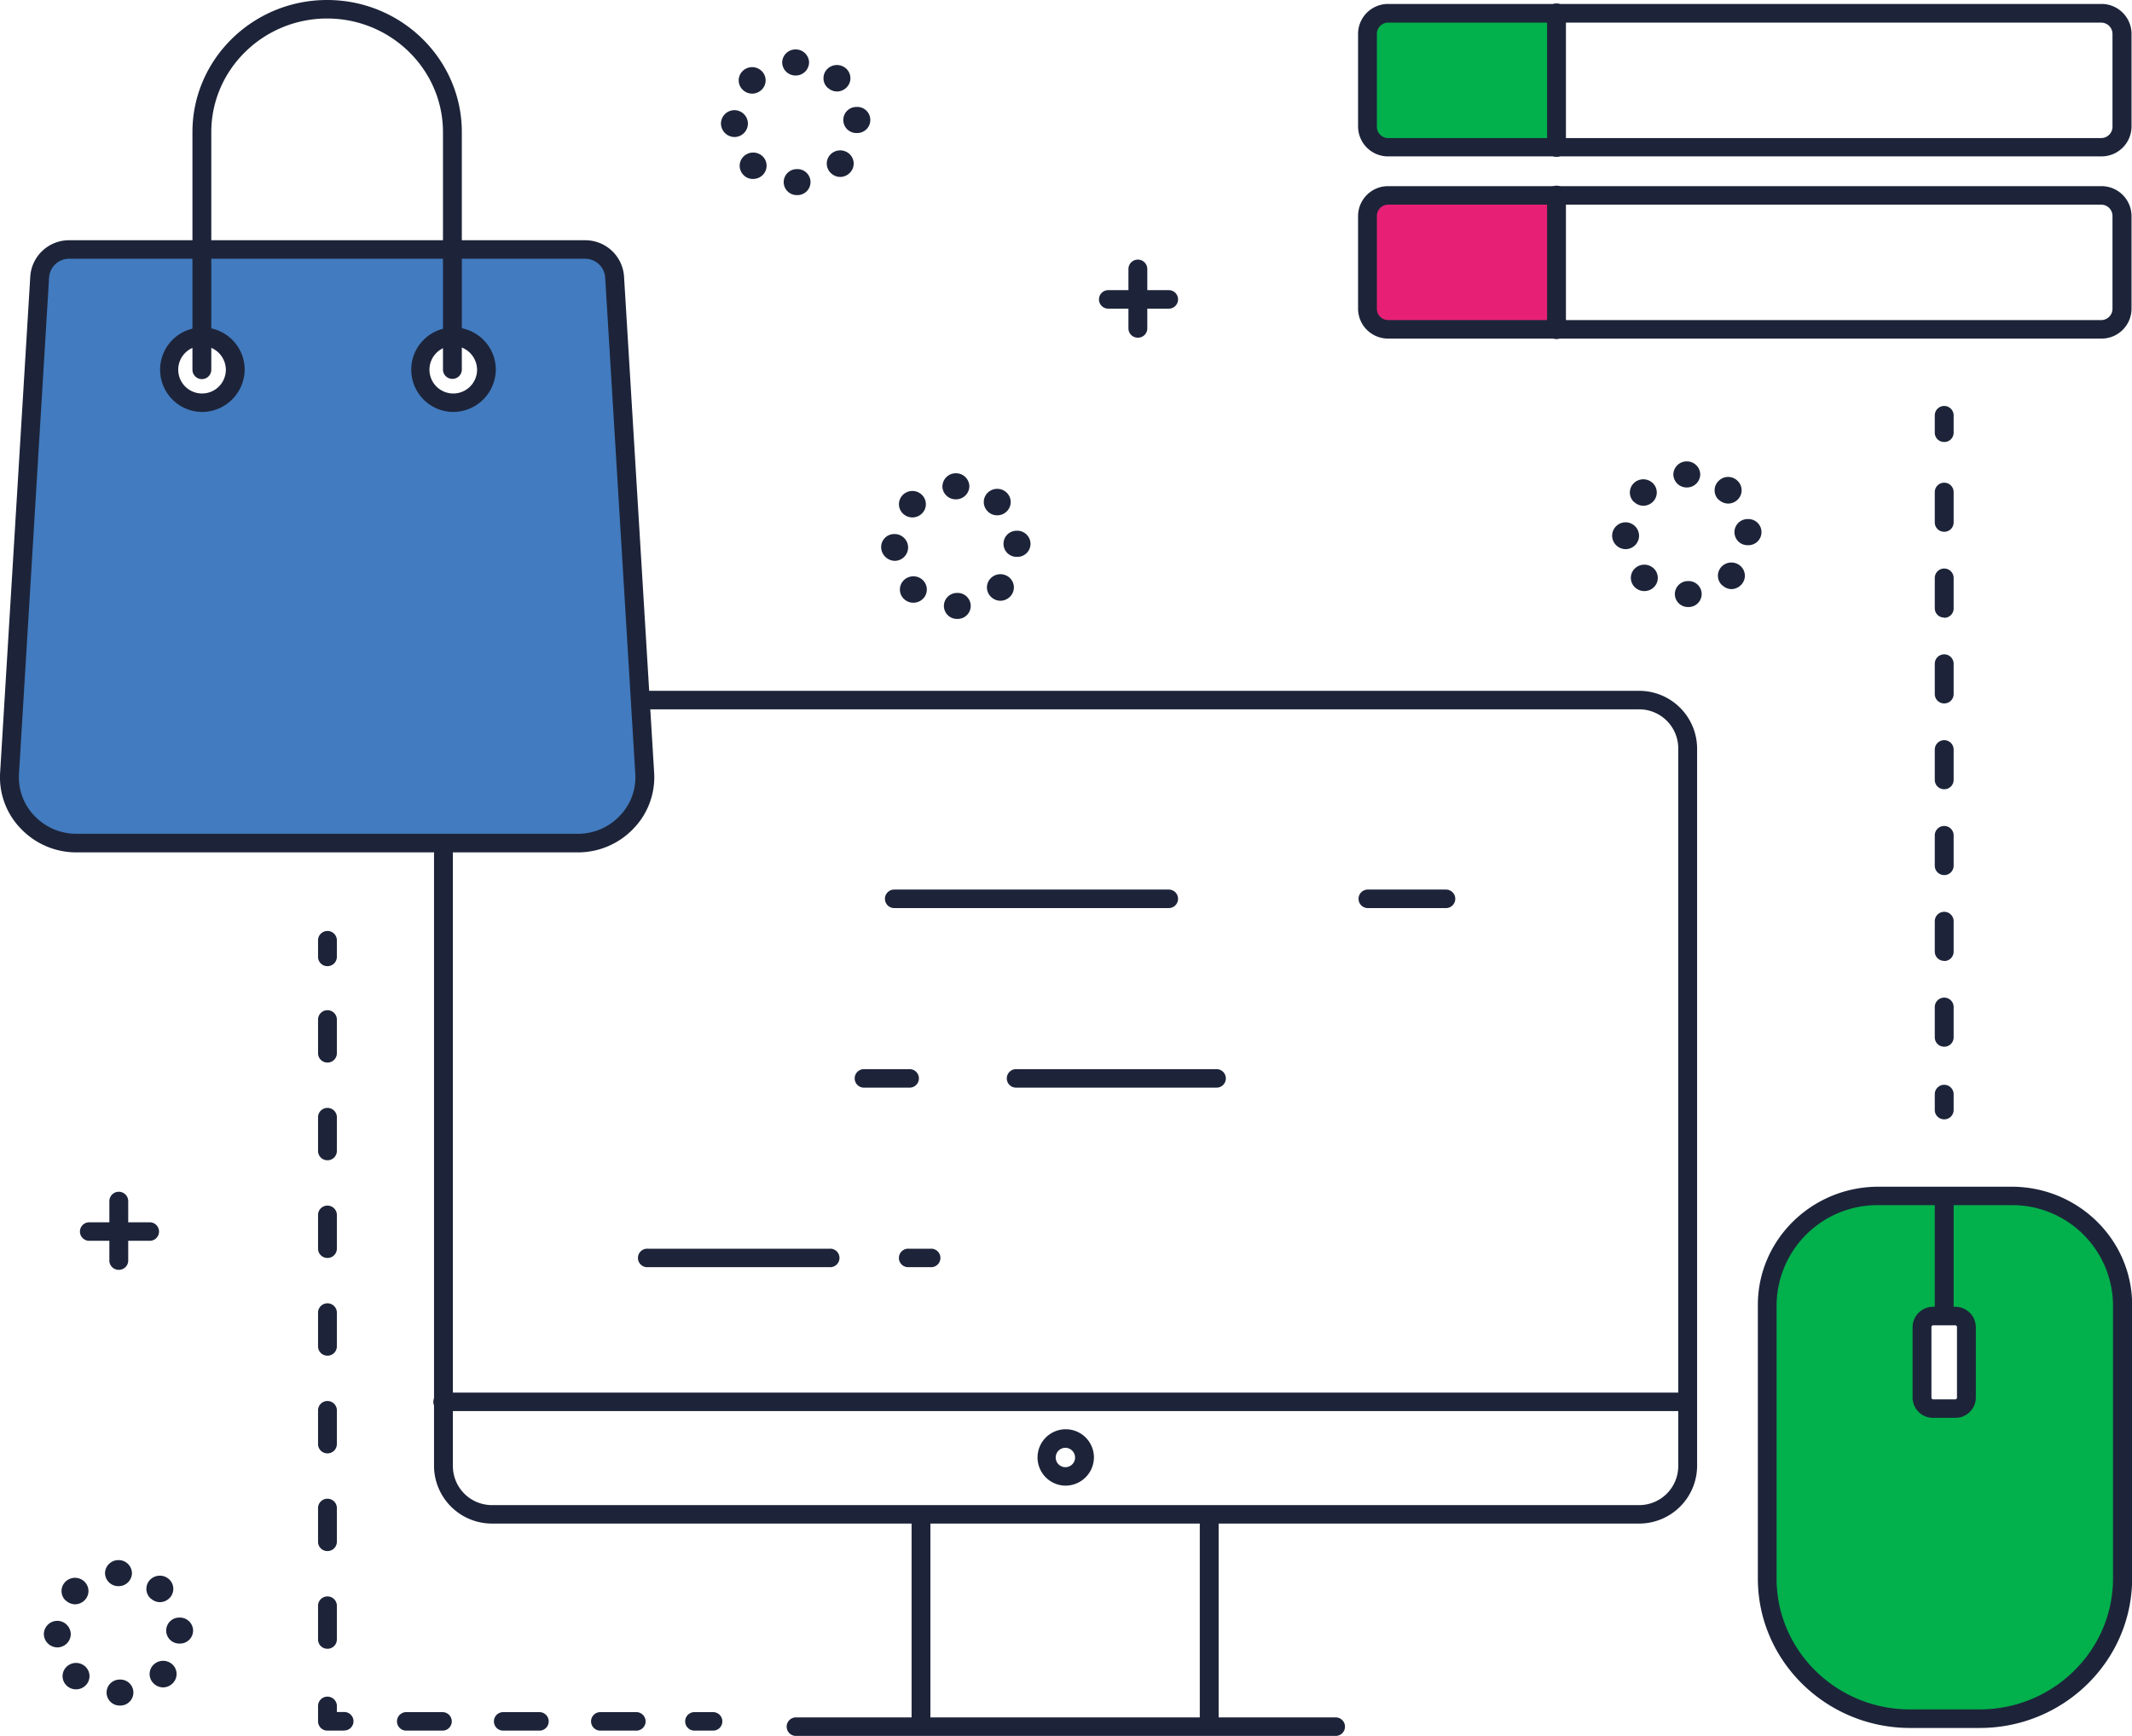 <svg xmlns="http://www.w3.org/2000/svg" viewBox="0 0 490.68 399.59"><defs><style>.cls-1{fill:#427bbf;}.cls-2{fill:#02b04c;}.cls-3{fill:#e72076;}.cls-4{fill:#1d2439;}</style></defs><title>zafha-ecommerce</title><g id="E-commerce"><path class="cls-1" d="M144.64,68.51a6.81,6.81,0,0,0-6.82-6.35H19.15a6.81,6.81,0,0,0-6.82,6.33L5.4,182.79a15.36,15.36,0,0,0,15.45,16.14H136.13a15.34,15.34,0,0,0,15.45-16.12Zm-95,29a7.61,7.61,0,1,1,7.76-7.6A7.67,7.67,0,0,1,49.59,97.49Zm57.79,0a7.61,7.61,0,1,1,7.76-7.6A7.67,7.67,0,0,1,107.38,97.49Z" transform="translate(-3.2 -4.79)"/><path class="cls-2" d="M466.15,280.07H435.48c-14.12,0-25.72,11.23-25.72,25.08v63c0,17.81,14.88,32.27,33,32.27h16c18.16,0,33-14.46,33-32.27v-63C491.87,291.3,480.27,280.07,466.15,280.07Zm-10.53,46.4A2.56,2.56,0,0,1,453,329h-5a2.56,2.56,0,0,1-2.59-2.53v-16.2a2.57,2.57,0,0,1,2.59-2.54h5a2.57,2.57,0,0,1,2.59,2.54Z" transform="translate(-3.2 -4.79)"/><path class="cls-2" d="M317.92,13.94V32.65a6.17,6.17,0,0,0,6.23,6.11h37.28V7.83H324.15A6.17,6.17,0,0,0,317.92,13.94Z" transform="translate(-3.2 -4.79)"/><path class="cls-3" d="M317.92,55.83V74.54a6.17,6.17,0,0,0,6.23,6.11h37.28V49.72H324.15A6.17,6.17,0,0,0,317.92,55.83Z" transform="translate(-3.2 -4.79)"/><path class="cls-4" d="M391.49,329.61H105.21a2.13,2.13,0,1,1,0-4.25H391.49a2.13,2.13,0,1,1,0,4.25Z" transform="translate(-3.2 -4.79)"/><path class="cls-4" d="M215.2,403.16A2.15,2.15,0,0,1,213,401v-46.8a2.17,2.17,0,0,1,4.33,0V401A2.14,2.14,0,0,1,215.2,403.16Z" transform="translate(-3.2 -4.79)"/><path class="cls-4" d="M281.5,403.16a2.15,2.15,0,0,1-2.17-2.13v-46.8a2.17,2.17,0,0,1,4.34,0V401A2.15,2.15,0,0,1,281.5,403.16Z" transform="translate(-3.2 -4.79)"/><path class="cls-4" d="M310.62,404.38H186.38a2.13,2.13,0,1,1,0-4.26H310.62a2.13,2.13,0,1,1,0,4.26Z" transform="translate(-3.2 -4.79)"/><path class="cls-4" d="M248.35,346.77a6.49,6.49,0,1,1,6.62-6.48A6.55,6.55,0,0,1,248.35,346.77Zm0-8.71a2.23,2.23,0,1,0,2.28,2.23A2.25,2.25,0,0,0,248.35,338.06Z" transform="translate(-3.2 -4.79)"/><path class="cls-4" d="M380.34,355.5H116.54a13.34,13.34,0,0,1-13.45-13.19v-141a2.17,2.17,0,0,1,4.34,0v141a9,9,0,0,0,9.11,8.94h263.8a9,9,0,0,0,9.11-8.94V177a9,9,0,0,0-9.11-8.93h-228a2.13,2.13,0,1,1,0-4.26h228A13.34,13.34,0,0,1,393.79,177V342.31A13.34,13.34,0,0,1,380.34,355.5Z" transform="translate(-3.2 -4.79)"/><path class="cls-4" d="M136.13,201H20.85A17.63,17.63,0,0,1,8,195.54a16.93,16.93,0,0,1-4.77-12.9L10.17,68.4a8.94,8.94,0,0,1,9-8.31H137.82a8.94,8.94,0,0,1,9,8.31l6.93,114.24a17,17,0,0,1-4.77,12.9A17.63,17.63,0,0,1,136.13,201ZM19.15,64.35a4.62,4.62,0,0,0-4.65,4.3L7.57,182.9a12.77,12.77,0,0,0,3.59,9.72,13.28,13.28,0,0,0,9.69,4.1H136.13a13.28,13.28,0,0,0,9.68-4.1,12.78,12.78,0,0,0,3.6-9.72L142.48,68.65a4.63,4.63,0,0,0-4.66-4.3Z" transform="translate(-3.2 -4.79)"/><path class="cls-4" d="M49.59,99.62a9.73,9.73,0,1,1,9.92-9.73A9.84,9.84,0,0,1,49.59,99.62Zm0-15.21a5.48,5.48,0,1,0,5.59,5.48A5.54,5.54,0,0,0,49.59,84.41Z" transform="translate(-3.2 -4.79)"/><path class="cls-4" d="M107.38,99.62a9.73,9.73,0,1,1,9.93-9.73A9.84,9.84,0,0,1,107.38,99.62Zm0-15.21A5.48,5.48,0,1,0,113,89.89,5.54,5.54,0,0,0,107.38,84.41Z" transform="translate(-3.2 -4.79)"/><path class="cls-4" d="M107.31,92a2.15,2.15,0,0,1-2.16-2.13V35.2c0-14.42-12-26.15-26.66-26.15S51.83,20.78,51.83,35.2V89.89a2.17,2.17,0,0,1-4.34,0V35.2c0-16.77,13.91-30.41,31-30.41s31,13.64,31,30.41V89.89A2.15,2.15,0,0,1,107.31,92Z" transform="translate(-3.2 -4.79)"/><path class="cls-4" d="M486.77,40.79H322.71A6.9,6.9,0,0,1,315.76,34V12.53a6.9,6.9,0,0,1,6.95-6.83H486.77a6.9,6.9,0,0,1,7,6.83V34A6.91,6.91,0,0,1,486.77,40.79ZM322.71,10a2.6,2.6,0,0,0-2.62,2.57V34a2.6,2.6,0,0,0,2.62,2.57H486.77A2.6,2.6,0,0,0,489.39,34V12.53A2.6,2.6,0,0,0,486.77,10Z" transform="translate(-3.2 -4.79)"/><path class="cls-4" d="M361.43,40.89a2.15,2.15,0,0,1-2.17-2.13v-31a2.17,2.17,0,0,1,4.34,0v31A2.15,2.15,0,0,1,361.43,40.89Z" transform="translate(-3.2 -4.79)"/><path class="cls-4" d="M486.77,82.73H322.71a6.9,6.9,0,0,1-6.95-6.83V54.47a6.9,6.9,0,0,1,6.95-6.83H486.77a6.91,6.91,0,0,1,7,6.83V75.9A6.9,6.9,0,0,1,486.77,82.73ZM322.71,51.9a2.6,2.6,0,0,0-2.62,2.57V75.9a2.6,2.6,0,0,0,2.62,2.57H486.77a2.6,2.6,0,0,0,2.62-2.57V54.47a2.6,2.6,0,0,0-2.62-2.57Z" transform="translate(-3.2 -4.79)"/><path class="cls-4" d="M361.43,82.83a2.15,2.15,0,0,1-2.17-2.13v-31a2.17,2.17,0,0,1,4.34,0v31A2.15,2.15,0,0,1,361.43,82.83Z" transform="translate(-3.2 -4.79)"/><path class="cls-4" d="M458.83,402.55h-16c-19.33,0-35.06-15.43-35.06-34.39v-63c0-15,12.45-27.2,27.74-27.2h30.67c15.29,0,27.73,12.2,27.73,27.2v63C493.88,387.12,478.16,402.55,458.83,402.55ZM435.48,282.2a23.21,23.21,0,0,0-23.4,22.95v63c0,16.61,13.78,30.13,30.72,30.13h16c16.93,0,30.71-13.52,30.71-30.13v-63a23.2,23.2,0,0,0-23.39-22.95Z" transform="translate(-3.2 -4.79)"/><path class="cls-4" d="M450.66,309.55a2.14,2.14,0,0,1-2.17-2.12V282.2a2.17,2.17,0,0,1,4.34,0v25.23A2.14,2.14,0,0,1,450.66,309.55Z" transform="translate(-3.2 -4.79)"/><path class="cls-4" d="M453.19,331.17h-5.05a4.71,4.71,0,0,1-4.76-4.67V310.27a4.72,4.72,0,0,1,4.76-4.67h5.05a4.72,4.72,0,0,1,4.75,4.67V326.5A4.71,4.71,0,0,1,453.19,331.17Zm-5.05-21.31a.41.41,0,0,0-.42.41V326.5a.41.41,0,0,0,.42.41h5.05a.41.41,0,0,0,.41-.41V310.27a.41.41,0,0,0-.41-.41Z" transform="translate(-3.2 -4.79)"/><path class="cls-4" d="M78.56,227.19a2.14,2.14,0,0,1-2.16-2.13v-3.95a2.17,2.17,0,0,1,4.33,0v3.95A2.15,2.15,0,0,1,78.56,227.19Z" transform="translate(-3.2 -4.79)"/><path class="cls-4" d="M78.56,384.32a2.14,2.14,0,0,1-2.16-2.13v-7.9a2.17,2.17,0,0,1,4.33,0v7.9A2.15,2.15,0,0,1,78.56,384.32Zm0-22.49a2.14,2.14,0,0,1-2.16-2.13v-7.9a2.17,2.17,0,0,1,4.33,0v7.9A2.15,2.15,0,0,1,78.56,361.83Zm0-22.49a2.14,2.14,0,0,1-2.16-2.13v-7.9a2.17,2.17,0,0,1,4.33,0v7.9A2.15,2.15,0,0,1,78.56,339.34Zm0-22.49a2.14,2.14,0,0,1-2.16-2.13v-7.9a2.17,2.17,0,0,1,4.33,0v7.9A2.15,2.15,0,0,1,78.56,316.85Zm0-22.49a2.15,2.15,0,0,1-2.16-2.13v-7.9a2.17,2.17,0,0,1,4.33,0v7.9A2.15,2.15,0,0,1,78.56,294.36Zm0-22.49a2.15,2.15,0,0,1-2.16-2.13v-7.9a2.17,2.17,0,0,1,4.33,0v7.9A2.15,2.15,0,0,1,78.56,271.87Zm0-22.49a2.15,2.15,0,0,1-2.16-2.13v-7.9a2.17,2.17,0,0,1,4.33,0v7.9A2.15,2.15,0,0,1,78.56,249.38Z" transform="translate(-3.2 -4.79)"/><path class="cls-4" d="M82.28,403.16H78.56A2.14,2.14,0,0,1,76.4,401v-3.64a2.17,2.17,0,0,1,4.33,0v1.52h1.55a2.13,2.13,0,1,1,0,4.25Z" transform="translate(-3.2 -4.79)"/><path class="cls-4" d="M149.51,403.16h-8a2.13,2.13,0,1,1,0-4.25h8a2.13,2.13,0,1,1,0,4.25Zm-22.3,0h-8.06a2.13,2.13,0,1,1,0-4.25h8.06a2.13,2.13,0,1,1,0,4.25Zm-22.31,0H96.84a2.13,2.13,0,1,1,0-4.25h8.06a2.13,2.13,0,1,1,0,4.25Z" transform="translate(-3.2 -4.79)"/><path class="cls-4" d="M167.17,403.16h-4a2.13,2.13,0,1,1,0-4.25h4a2.13,2.13,0,1,1,0,4.25Z" transform="translate(-3.2 -4.79)"/><path class="cls-4" d="M450.66,262.45a2.15,2.15,0,0,1-2.17-2.13v-3.65a2.17,2.17,0,0,1,4.34,0v3.65A2.15,2.15,0,0,1,450.66,262.45Z" transform="translate(-3.2 -4.79)"/><path class="cls-4" d="M450.66,245.73a2.15,2.15,0,0,1-2.17-2.13v-7a2.17,2.17,0,0,1,4.34,0v7A2.15,2.15,0,0,1,450.66,245.73Zm0-19.76a2.14,2.14,0,0,1-2.17-2.12v-7a2.17,2.17,0,0,1,4.34,0v7A2.14,2.14,0,0,1,450.66,226Zm0-19.75a2.15,2.15,0,0,1-2.17-2.13v-7a2.17,2.17,0,0,1,4.34,0v7A2.15,2.15,0,0,1,450.66,206.22Zm0-19.76a2.14,2.14,0,0,1-2.17-2.12v-7a2.17,2.17,0,0,1,4.34,0v7A2.14,2.14,0,0,1,450.66,186.46Zm0-19.75a2.15,2.15,0,0,1-2.17-2.13v-7a2.17,2.17,0,0,1,4.34,0v7A2.15,2.15,0,0,1,450.66,166.71Zm0-19.76a2.14,2.14,0,0,1-2.17-2.12v-7a2.17,2.17,0,0,1,4.34,0v7A2.14,2.14,0,0,1,450.66,147Zm0-19.75a2.15,2.15,0,0,1-2.17-2.13v-7a2.17,2.17,0,0,1,4.34,0v7A2.15,2.15,0,0,1,450.66,127.2Z" transform="translate(-3.2 -4.79)"/><path class="cls-4" d="M450.66,106.53a2.14,2.14,0,0,1-2.17-2.12v-4a2.17,2.17,0,0,1,4.34,0v4A2.14,2.14,0,0,1,450.66,106.53Z" transform="translate(-3.2 -4.79)"/><path class="cls-4" d="M265.08,82.52a2.14,2.14,0,0,1-2.17-2.12V66.72a2.17,2.17,0,0,1,4.34,0V80.4A2.14,2.14,0,0,1,265.08,82.52Z" transform="translate(-3.2 -4.79)"/><path class="cls-4" d="M272.2,75.84H258.26a2.13,2.13,0,1,1,0-4.26H272.2a2.13,2.13,0,1,1,0,4.26Z" transform="translate(-3.2 -4.79)"/><path class="cls-4" d="M30.54,297.09A2.14,2.14,0,0,1,28.37,295V281.29a2.17,2.17,0,0,1,4.34,0V295A2.14,2.14,0,0,1,30.54,297.09Z" transform="translate(-3.2 -4.79)"/><path class="cls-4" d="M37.67,290.41H23.73a2.13,2.13,0,1,1,0-4.26H37.67a2.13,2.13,0,1,1,0,4.26Z" transform="translate(-3.2 -4.79)"/><path class="cls-4" d="M183.57,46.8a3,3,0,0,1,3-3.08h0a3,3,0,0,1,3.17,2.92h0a3,3,0,0,1-3,3.06h-.08A3,3,0,0,1,183.57,46.8Zm-9.18-1.66h0a3,3,0,0,1-.08-4.31h0a3.15,3.15,0,0,1,4.38-.08h0a3,3,0,0,1,.08,4.29h0a3.13,3.13,0,0,1-2.23.94h0A2.94,2.94,0,0,1,174.39,45.14Zm20.07-.48a3,3,0,0,1-.14-4.3h0a3.14,3.14,0,0,1,4.38-.13h0a3,3,0,0,1,.14,4.29h0a3.12,3.12,0,0,1-2.26,1h0A3.11,3.11,0,0,1,194.46,44.66Zm-25.33-11.4a3.1,3.1,0,0,1,3.06-3.11h0a3.11,3.11,0,0,1,3.14,3.05h0a3.1,3.1,0,0,1-3.06,3.13h0A3.14,3.14,0,0,1,169.13,33.26Zm28.16-.73a3,3,0,0,1,3-3.12h0a3,3,0,0,1,3.21,2.89h0a3,3,0,0,1-3,3.11h-.11A3,3,0,0,1,197.29,32.53Zm-23.17-7.09a3,3,0,0,1,0-4.3h0a3.13,3.13,0,0,1,4.38,0h0a3,3,0,0,1,0,4.3h0a3.14,3.14,0,0,1-2.21.9h0A3.11,3.11,0,0,1,174.12,25.44Zm19.61-.4a3,3,0,0,1-.19-4.3h0a3.14,3.14,0,0,1,4.38-.18h0a3,3,0,0,1,.19,4.29h0a3.13,3.13,0,0,1-2.29,1h0A3.15,3.15,0,0,1,193.73,25Zm-10.51-5.87a3.06,3.06,0,0,1,3.09-3h0a3.07,3.07,0,0,1,3.1,3h0a3.07,3.07,0,0,1-3.1,3h0A3.06,3.06,0,0,1,183.22,19.17Z" transform="translate(-3.2 -4.79)"/><path class="cls-4" d="M388.67,141.63a3,3,0,0,1,3-3.08h0a3,3,0,0,1,3.17,2.91h0a3,3,0,0,1-3,3.06h-.07A3,3,0,0,1,388.67,141.63ZM379.49,140a3,3,0,0,1-.08-4.3h0a3.14,3.14,0,0,1,4.38-.08h0a3,3,0,0,1,.09,4.3h0a3.12,3.12,0,0,1-2.24.93h0A3.18,3.18,0,0,1,379.49,140Zm20.07-.47a3,3,0,0,1-.14-4.3h0a3.14,3.14,0,0,1,4.38-.13h0a3,3,0,0,1,.14,4.3h0a3.15,3.15,0,0,1-2.26,1h0A3.12,3.12,0,0,1,399.56,139.48Zm-25.33-11.4a3.1,3.1,0,0,1,3.06-3.11h0a3.12,3.12,0,0,1,3.14,3.06h0a3.1,3.1,0,0,1-3.06,3.12h0A3.13,3.13,0,0,1,374.23,128.08Zm28.16-.72a3,3,0,0,1,3-3.13h0a3,3,0,0,1,3.21,2.89h0a3,3,0,0,1-3,3.12h-.11A3,3,0,0,1,402.39,127.36Zm-23.17-7.1a3,3,0,0,1,0-4.3h0a3.14,3.14,0,0,1,4.38,0h0a3,3,0,0,1,0,4.3h0a3.14,3.14,0,0,1-2.21.9h0A3.09,3.09,0,0,1,379.22,120.26Zm19.61-.4a3,3,0,0,1-.19-4.31h0a3.06,3.06,0,0,1,4.38-.2h0a3,3,0,0,1,.19,4.31h0a3.14,3.14,0,0,1-2.28,1h0A3.16,3.16,0,0,1,398.83,119.86ZM388.32,114a3.06,3.06,0,0,1,3.1-3h0a3.06,3.06,0,0,1,3.09,3h0a3.06,3.06,0,0,1-3.09,3h0A3.06,3.06,0,0,1,388.32,114Z" transform="translate(-3.2 -4.79)"/><path class="cls-4" d="M27.73,394.49a3,3,0,0,1,3-3.08h0a3,3,0,0,1,3.17,2.92h0a3,3,0,0,1-3,3.06h-.08A3,3,0,0,1,27.73,394.49Zm-9.18-1.68a3,3,0,0,1-.08-4.3h0a3.14,3.14,0,0,1,4.38-.08h0a3,3,0,0,1,.08,4.3h0a3.12,3.12,0,0,1-2.23.93h0A3.12,3.12,0,0,1,18.55,392.81Zm20.06-.46a3,3,0,0,1-.13-4.3h0a3.15,3.15,0,0,1,4.38-.14h0a3,3,0,0,1,.14,4.3h0a3.14,3.14,0,0,1-2.26,1h0A3.13,3.13,0,0,1,38.61,392.35ZM13.29,381a3.1,3.1,0,0,1,3.06-3.11h0a3.12,3.12,0,0,1,3.14,3.05h0A3.09,3.09,0,0,1,16.43,384h0A3.13,3.13,0,0,1,13.29,381Zm28.16-.73a3,3,0,0,1,3-3.13h0A3.05,3.05,0,0,1,47.64,380h0a3,3,0,0,1-3,3.12h-.12A3,3,0,0,1,41.45,380.22Zm-23.18-7.09a3,3,0,0,1,0-4.3h0a3.13,3.13,0,0,1,4.38,0h0a3,3,0,0,1,0,4.3h0a3.14,3.14,0,0,1-2.21.9h0A3.15,3.15,0,0,1,18.27,373.13Zm19.62-.41a3,3,0,0,1-.19-4.29h0a3.15,3.15,0,0,1,4.38-.19h0a3,3,0,0,1,.19,4.3h0a3.13,3.13,0,0,1-2.29,1h0A3.08,3.08,0,0,1,37.89,372.72Zm-10.52-5.86a3.07,3.07,0,0,1,3.1-3h0a3.07,3.07,0,0,1,3.1,3h0a3.06,3.06,0,0,1-3.1,3h0A3.06,3.06,0,0,1,27.37,366.86Z" transform="translate(-3.2 -4.79)"/><path class="cls-4" d="M220.44,144.36a3,3,0,0,1,3-3.08h0a3,3,0,0,1,3.17,2.92h0a3,3,0,0,1-3,3.06h-.08A3,3,0,0,1,220.44,144.36Zm-9.18-1.68a3,3,0,0,1-.08-4.3h0a3.14,3.14,0,0,1,4.38-.08h0a3,3,0,0,1,.08,4.3h0a3.12,3.12,0,0,1-2.23.93h0A3.12,3.12,0,0,1,211.26,142.68Zm20.06-.46a3,3,0,0,1-.13-4.3h0a3.14,3.14,0,0,1,4.38-.13h0a3,3,0,0,1,.14,4.29h0a3.14,3.14,0,0,1-2.26,1h0A3.13,3.13,0,0,1,231.32,142.22ZM206,130.85h0a3,3,0,0,1,3.06-3.13h0a3.11,3.11,0,0,1,3.14,3.05h0a3.09,3.09,0,0,1-3.06,3.12h0A3.21,3.21,0,0,1,206,130.85Zm28.16-.76a3,3,0,0,1,3-3.13h0a3.05,3.05,0,0,1,3.21,2.9h0a3,3,0,0,1-3,3.11h-.12A3,3,0,0,1,234.16,130.09ZM211,123a3,3,0,0,1,0-4.3h0a3.13,3.13,0,0,1,4.38,0h0a3,3,0,0,1,0,4.3h0a3.14,3.14,0,0,1-2.21.9h0A3.16,3.16,0,0,1,211,123Zm19.62-.41h0a3,3,0,0,1-.19-4.29h0a3.14,3.14,0,0,1,4.38-.18h0a3,3,0,0,1,.19,4.29h0a3.13,3.13,0,0,1-2.29,1h0A3.08,3.08,0,0,1,230.6,122.59Zm-10.52-5.86a3.07,3.07,0,0,1,3.1-3h0a3.07,3.07,0,0,1,3.1,3h0a3.07,3.07,0,0,1-3.1,3h0A3.07,3.07,0,0,1,220.08,116.73Z" transform="translate(-3.2 -4.79)"/><path class="cls-4" d="M272.2,213.82H209a2.13,2.13,0,1,1,0-4.26h63.2a2.13,2.13,0,1,1,0,4.26Z" transform="translate(-3.2 -4.79)"/><path class="cls-4" d="M336,213.82h-18a2.13,2.13,0,1,1,0-4.26h18a2.13,2.13,0,1,1,0,4.26Z" transform="translate(-3.2 -4.79)"/><path class="cls-4" d="M283.05,255.15H237.19a2.13,2.13,0,1,1,0-4.25h45.86a2.13,2.13,0,1,1,0,4.25Z" transform="translate(-3.2 -4.79)"/><path class="cls-4" d="M212.41,255.15H202.18a2.13,2.13,0,1,1,0-4.25h10.23a2.13,2.13,0,1,1,0,4.25Z" transform="translate(-3.2 -4.79)"/><path class="cls-4" d="M194.13,296.48H152.3a2.13,2.13,0,1,1,0-4.25h41.83a2.13,2.13,0,1,1,0,4.25Z" transform="translate(-3.2 -4.79)"/><path class="cls-4" d="M217.36,296.48h-5a2.13,2.13,0,1,1,0-4.25h5a2.13,2.13,0,1,1,0,4.25Z" transform="translate(-3.2 -4.79)"/></g></svg>